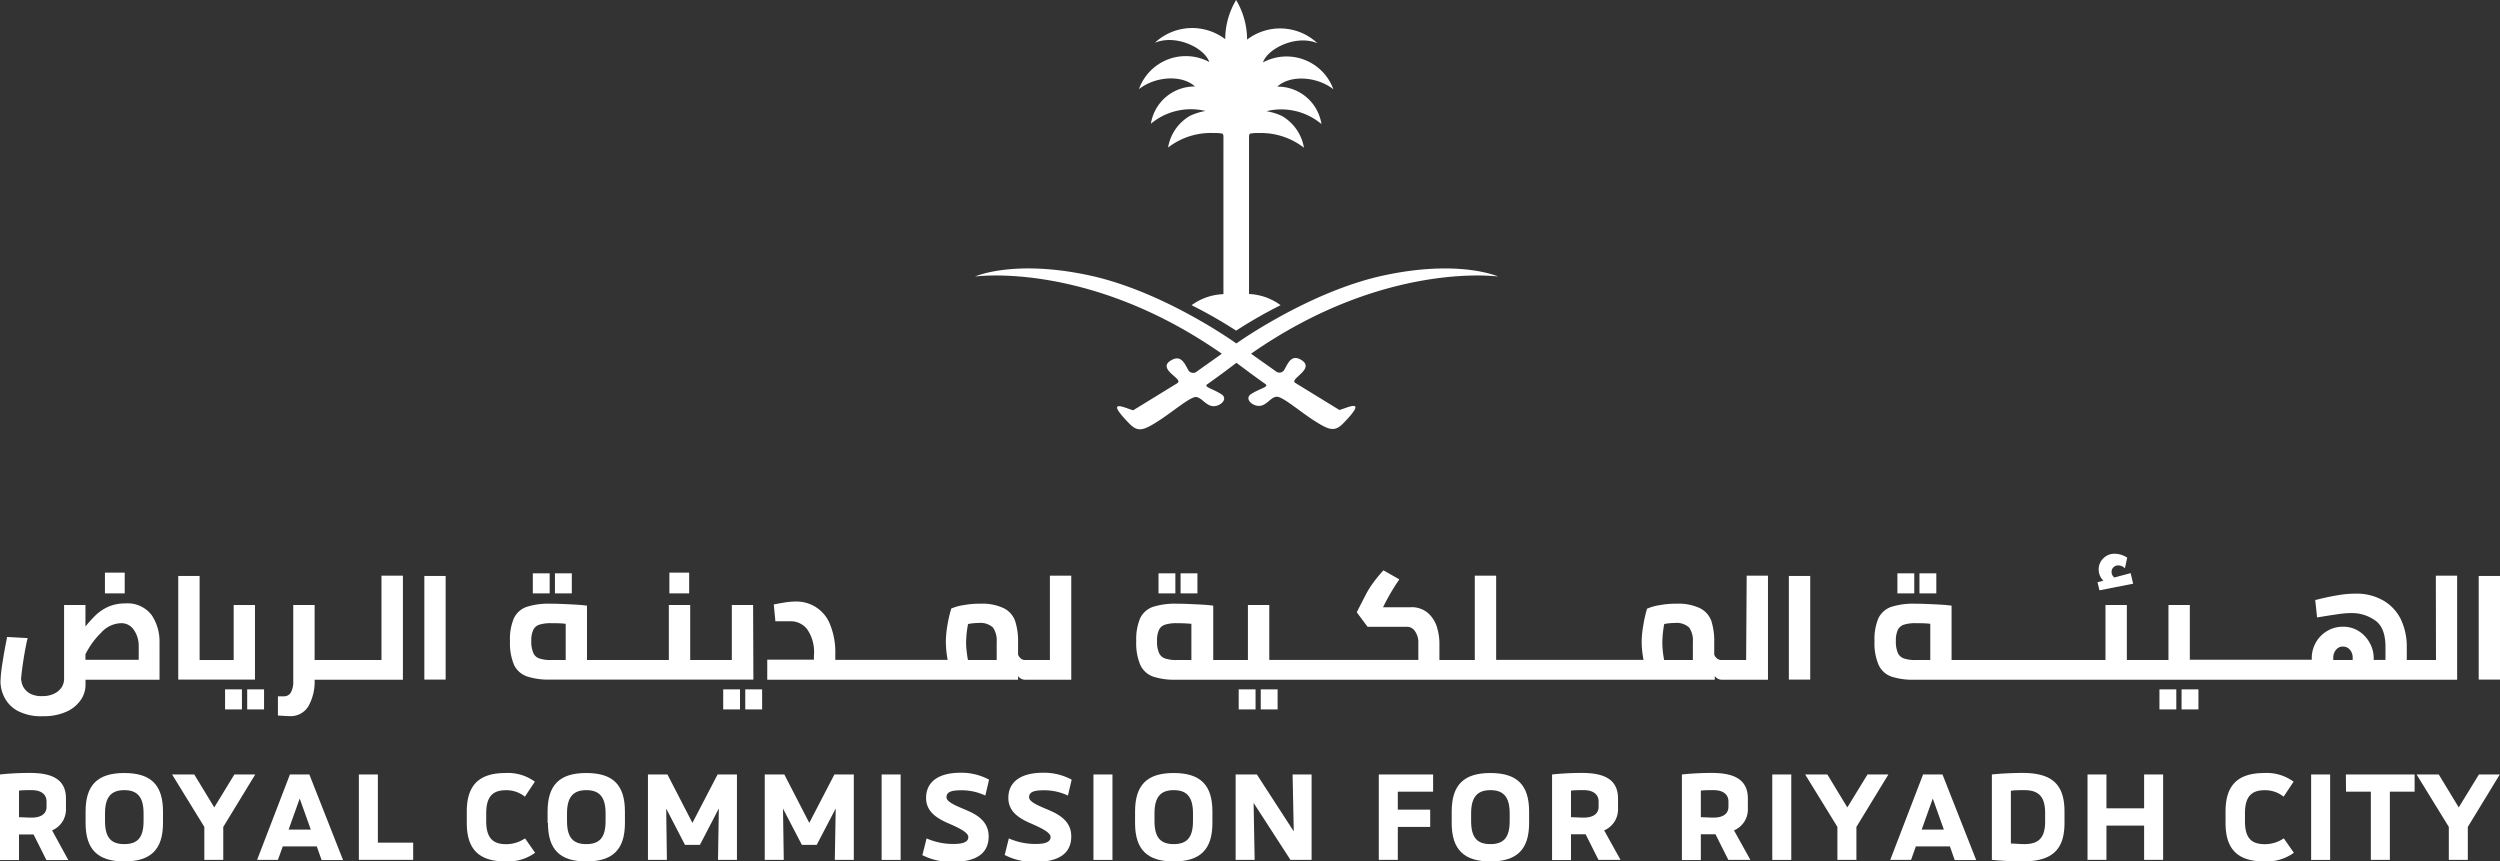 <svg xmlns="http://www.w3.org/2000/svg" width="360.44" height="124.19" viewBox="0 0 360.44 124.19"><rect x="0" y="0" width="360.44" height="124.19" fill="#333333" stroke="none"/><title>Asset 2</title><g id="Layer_2" data-name="Layer 2"><g id="الرئيسية"><rect x="15.13" y="82.56" width="2.85" height="2.99" style="fill:#fff"/><path d="M20,93.13v2H12.32v-.8A11.6,11.6,0,0,1,14.6,91.2a4,4,0,0,1,2.81-1.35,2.13,2.13,0,0,1,1.87.94A4,4,0,0,1,20,93.13M18.06,87a6,6,0,0,0-2.43.47,6.58,6.58,0,0,0-1.83,1.22,19.94,19.94,0,0,0-1.48,1.63V87.23H9.24V97.89a2.29,2.29,0,0,1-.35,1.2,2.65,2.65,0,0,1-1.06.91,3.71,3.71,0,0,1-1.7.36A3.51,3.51,0,0,1,4.34,100a2.54,2.54,0,0,1-1-1,2.84,2.84,0,0,1-.3-1.21,50.54,50.54,0,0,1,.88-5.55L4,92l-2.84-.16H1L1,92c-.25,1.2-.47,2.42-.65,3.61a20.56,20.56,0,0,0-.28,2.67,5.1,5.1,0,0,0,.52,2.17,4.59,4.59,0,0,0,1.88,2,7.21,7.21,0,0,0,3.69.81,8,8,0,0,0,3.46-.67,4.91,4.91,0,0,0,2.05-1.71,3.85,3.85,0,0,0,.66-2.11V98H23V92.59a6.84,6.84,0,0,0-1.12-3.89A4.35,4.35,0,0,0,18.06,87" style="fill:#fff"/><rect x="32.45" y="99.39" width="2.43" height="2.89" style="fill:#fff"/><rect x="35.64" y="99.39" width="2.43" height="2.89" style="fill:#fff"/><polygon points="36.76 87.23 33.69 87.23 33.69 95.16 28.78 95.16 28.78 83.04 25.7 83.04 25.7 97.98 36.76 97.98 36.76 87.23" style="fill:#fff"/><path d="M55,95.16H45.36V87.23H42.28v11a3.09,3.09,0,0,1-.35,1.62,1.12,1.12,0,0,1-1,.54l-.86,0v2.78h.13c.81.05,1.34.08,1.54.08a3,3,0,0,0,2.72-1.42A7.24,7.24,0,0,0,45.36,98H58.09V83H55Z" style="fill:#fff"/><rect x="61.18" y="83.04" width="3.07" height="14.94" style="fill:#fff"/><rect x="76.82" y="82.66" width="2.43" height="2.89" style="fill:#fff"/><rect x="80.01" y="82.66" width="2.43" height="2.89" style="fill:#fff"/><rect x="96.51" y="82.56" width="2.85" height="2.99" style="fill:#fff"/><rect x="104.27" y="99.39" width="2.42" height="2.89" style="fill:#fff"/><rect x="107.45" y="99.39" width="2.43" height="2.89" style="fill:#fff"/><path d="M76.89,90.81a1.45,1.45,0,0,1,.85-.74,5.36,5.36,0,0,1,1.75-.22c.71,0,1.41,0,2.07.09v5.22H79.43a5,5,0,0,1-1.68-.23,1.42,1.42,0,0,1-.85-.78,4,4,0,0,1-.3-1.73,3.59,3.59,0,0,1,.29-1.61m31.69-3.58h-3.07v7.93h-6V87.23H96.43v7.93H84.63V87.31l-.11,0c-.46-.07-1.24-.13-2.32-.18s-2-.09-2.82-.09a10.24,10.24,0,0,0-3.46.46,3.19,3.19,0,0,0-1.83,1.64,7.63,7.63,0,0,0-.56,3.3,8,8,0,0,0,.59,3.44A3.24,3.24,0,0,0,76,97.53a9.9,9.9,0,0,0,3.32.45h29.3Z" style="fill:#fff"/><path d="M143.7,92.54v2.62h-4.14c-.06-.29-.12-.65-.17-1.09a10.26,10.26,0,0,1-.1-1.44,14.42,14.42,0,0,1,.28-2.66,7.43,7.43,0,0,1,1.48-.15,2.7,2.7,0,0,1,2.11.65,3.29,3.29,0,0,1,.54,2.07m7.67,2.62h-3.6a.92.92,0,0,1-.59-.22,1.26,1.26,0,0,1-.4-.57V92.6a9.28,9.28,0,0,0-.42-3.06,3.29,3.29,0,0,0-1.64-1.85,7.22,7.22,0,0,0-3.38-.65,12.71,12.71,0,0,0-2.5.22,6.5,6.5,0,0,0-1.71.49l0,0,0,.06a18.86,18.86,0,0,0-.53,2.3,15,15,0,0,0-.23,2.5,14.66,14.66,0,0,0,.26,2.53H120.43v-.9a10.52,10.52,0,0,0-.72-4.12,5.17,5.17,0,0,0-5-3.39,9.81,9.81,0,0,0-1.55.13c-.57.09-1,.17-1.48.27l-.12,0,.22,2.32v.12H114a3,3,0,0,1,2.35,1.12,5.74,5.74,0,0,1,1,3.8v.62h-6.73V98h36.16v-.52a1.36,1.36,0,0,0,.24.24,1.17,1.17,0,0,0,.75.28h6.68V83h-3.08Z" style="fill:#fff"/><rect x="170.21" y="82.66" width="2.43" height="2.89" style="fill:#fff"/><rect x="167.03" y="82.66" width="2.43" height="2.89" style="fill:#fff"/><rect x="178.59" y="99.39" width="2.43" height="2.89" style="fill:#fff"/><rect x="181.77" y="99.39" width="2.43" height="2.89" style="fill:#fff"/><path d="M171.77,89.94v5.22h-2.13a4.92,4.92,0,0,1-1.67-.23,1.44,1.44,0,0,1-.86-.78,3.94,3.94,0,0,1-.29-1.73,3.58,3.58,0,0,1,.28-1.61,1.45,1.45,0,0,1,.85-.74,5.36,5.36,0,0,1,1.75-.22q1.08,0,2.07.09m72.3,2.6v2.62h-4.14c-.06-.29-.12-.65-.17-1.09a12,12,0,0,1-.09-1.44,15.25,15.25,0,0,1,.27-2.66,7.43,7.43,0,0,1,1.48-.15,2.7,2.7,0,0,1,2.11.65,3.23,3.23,0,0,1,.54,2.07m7.68,2.62h-3.6a1,1,0,0,1-.59-.22,1.22,1.22,0,0,1-.41-.57V92.6a9.59,9.59,0,0,0-.41-3.06,3.33,3.33,0,0,0-1.64-1.85,7.23,7.23,0,0,0-3.39-.65,12.53,12.53,0,0,0-2.49.22,6.72,6.72,0,0,0-1.72.49l-.05,0,0,.06a18.7,18.7,0,0,0-.52,2.3,14.41,14.41,0,0,0-.24,2.5,13.83,13.83,0,0,0,.27,2.53H215.71V83h-3.08V95.16h-5.1V92.73a8.2,8.2,0,0,0-.31-2.15A4.56,4.56,0,0,0,206,88.49a3.59,3.59,0,0,0-2.67-.94h-3.93l.27-.54a30.89,30.89,0,0,1,2-3.36l.08-.12-2.29-1.3-.08.08c-.42.47-.88,1-1.35,1.65a12.6,12.6,0,0,0-1.14,1.82l-1.26,2.45,0,.07,1.54,2.07h5.69A1.34,1.34,0,0,1,204,91a2.76,2.76,0,0,1,.49,1.7v2.45H183V87.23h-3.08v7.93h-5V87.31l-.11,0c-.45-.07-1.23-.13-2.32-.18s-2-.09-2.81-.09a10.52,10.52,0,0,0-3.47.46,3.22,3.22,0,0,0-1.83,1.64,7.78,7.78,0,0,0-.56,3.3,8,8,0,0,0,.59,3.44,3.24,3.24,0,0,0,1.84,1.67,9.9,9.9,0,0,0,3.32.45h77.66v-.52a1.36,1.36,0,0,0,.24.24,1.19,1.19,0,0,0,.76.28h6.67V83h-3.07Z" style="fill:#fff"/><rect x="257.91" y="83.04" width="3.08" height="14.94" style="fill:#fff"/><rect x="276.74" y="82.66" width="2.43" height="2.89" style="fill:#fff"/><rect x="273.56" y="82.66" width="2.43" height="2.89" style="fill:#fff"/><path d="M302.69,85.11l4.72-.93.14,0-.36-1.55-2.35.63a1,1,0,0,1-.4-.8.89.89,0,0,1,.26-.66.9.9,0,0,1,.69-.28,1.21,1.21,0,0,1,.48.09.87.87,0,0,1,.32.18l.17.14.34-1.57-.08,0a3.24,3.24,0,0,0-1.71-.52,2.21,2.21,0,0,0-1.67.67,2.16,2.16,0,0,0-.66,1.58,2.24,2.24,0,0,0,.68,1.63l-.85.22Z" style="fill:#fff"/><rect x="314.53" y="99.39" width="2.43" height="2.89" style="fill:#fff"/><rect x="311.34" y="99.39" width="2.43" height="2.89" style="fill:#fff"/><path d="M273.34,92.42a3.72,3.72,0,0,1,.28-1.61,1.5,1.5,0,0,1,.86-.74,5.32,5.32,0,0,1,1.75-.22c.71,0,1.41,0,2.07.09v5.22h-2.14a4.92,4.92,0,0,1-1.67-.23,1.51,1.51,0,0,1-.86-.77,4.17,4.17,0,0,1-.29-1.74m63.06,2.43a1.72,1.72,0,0,1,.4-1.16,1.19,1.19,0,0,1,1-.47,1.26,1.26,0,0,1,1,.46,1.7,1.7,0,0,1,.4,1.15v.33H336.4Zm14.81.31H347V93.3a9.17,9.17,0,0,0-.85-4,6.4,6.4,0,0,0-2.52-2.71,7.72,7.72,0,0,0-4-1,15.55,15.55,0,0,0-2.72.25c-1,.17-2,.39-3,.65l-.11,0,.25,2.36V89l.14,0c1.22-.2,2.17-.35,2.9-.45a13.16,13.16,0,0,1,1.94-.16,5.79,5.79,0,0,1,3.42,1.07c1,.69,1.48,2,1.48,3.83v1.86h-1.7v-.29a4.42,4.42,0,0,0-.57-2.16A4.55,4.55,0,0,0,340.09,91a4.16,4.16,0,0,0-2.29-.64,4.31,4.31,0,0,0-2.32.64,4.45,4.45,0,0,0-1.61,1.67,4.49,4.49,0,0,0-.57,2.18v.27H315.72V87.23h-3.08v7.93h-6V87.23h-3.08v7.93H281.37V87.31l-.11,0c-.46-.07-1.24-.13-2.32-.18s-2-.09-2.82-.09a10.5,10.5,0,0,0-3.46.46,3.24,3.24,0,0,0-1.84,1.64,7.78,7.78,0,0,0-.56,3.3,7.86,7.86,0,0,0,.6,3.44,3.22,3.22,0,0,0,1.84,1.67A9.86,9.86,0,0,0,276,98h78.26V83h-3.07Z" style="fill:#fff"/><rect x="357.37" y="83.04" width="3.08" height="14.94" style="fill:#fff"/><path d="M4.57,117.88c1.28,0,2.14-.5,2.14-1.56v-.75c0-1.11-.86-1.65-2.14-1.65-.74,0-1.31,0-1.83.07v3.83c.52,0,1.09.06,1.83.06M6.69,124l-1.85-3.69H4.36c-.63,0-1.16,0-1.62,0V124H0V111.66a40.15,40.15,0,0,1,4.36-.22c3.41,0,5.15,1.1,5.15,3.69v1.43a3.27,3.27,0,0,1-2,3.16L9.85,124Z" style="fill:#fff"/><path d="M20.7,118.38v-1.11c0-2.37-.89-3.35-2.78-3.35s-2.78,1-2.78,3.35v1.11c0,2.39.88,3.32,2.78,3.32s2.78-.93,2.78-3.32m-8.36.28V117c0-3.82,1.73-5.55,5.58-5.55s5.58,1.73,5.58,5.55v1.67c0,3.86-1.82,5.53-5.58,5.53s-5.58-1.67-5.58-5.53" style="fill:#fff"/><polygon points="36.8 111.66 32.19 119.22 32.19 123.97 29.46 123.97 29.46 119.22 24.81 111.66 28.01 111.66 30.89 116.41 33.79 111.66 36.8 111.66" style="fill:#fff"/><path d="M44.81,119.61l-1.6-4.48-1.6,4.48Zm.86,2.42h-4.9l-.7,1.94h-3l4.73-12.31h2.8L49.46,124H46.37Z" style="fill:#fff"/><polygon points="59.57 121.49 59.57 123.97 51.74 123.97 51.74 111.66 54.48 111.66 54.48 121.49 59.57 121.49" style="fill:#fff"/><path d="M67.3,118.66V117c0-3.82,1.79-5.55,5.6-5.55a6.52,6.52,0,0,1,4.21,1.25l-1.43,2.16a4.26,4.26,0,0,0-2.72-.93c-1.89,0-2.86.87-2.86,3.35v1.11c0,2.46,1,3.32,2.86,3.32a4.84,4.84,0,0,0,2.74-.84l1.45,2.08a6.71,6.71,0,0,1-4.25,1.25c-3.81,0-5.6-1.73-5.6-5.53" style="fill:#fff"/><path d="M87.31,118.38v-1.11c0-2.37-.89-3.35-2.78-3.35s-2.78,1-2.78,3.35v1.11c0,2.39.88,3.32,2.78,3.32s2.78-.93,2.78-3.32m-8.36.28V117c0-3.82,1.72-5.55,5.58-5.55s5.57,1.73,5.57,5.55v1.67c0,3.86-1.81,5.53-5.57,5.53S79,122.52,79,118.66" style="fill:#fff"/><polygon points="106.25 111.66 106.25 123.97 103.52 123.97 103.64 116.56 100.91 121.81 98.76 121.81 96.05 116.58 96.15 123.97 93.42 123.97 93.42 111.66 96.23 111.66 99.83 118.64 103.46 111.66 106.25 111.66" style="fill:#fff"/><polygon points="123.1 111.66 123.1 123.97 120.36 123.97 120.49 116.56 117.75 121.81 115.61 121.81 112.89 116.58 113 123.97 110.26 123.97 110.26 111.66 113.08 111.66 116.68 118.64 120.3 111.66 123.1 111.66" style="fill:#fff"/><rect x="127.11" y="111.66" width="2.74" height="12.32" style="fill:#fff"/><path d="M133,123.24l.59-2.36a9.6,9.6,0,0,0,3.88.8c1.32,0,2.14-.26,2.14-1s-1.72-1.47-3.09-2.07c-1.64-.74-3-1.71-3-3.57,0-2.1,1.49-3.63,5-3.63a8.39,8.39,0,0,1,4.08,1l-.54,2.29a8,8,0,0,0-3.48-.76c-1.32,0-2.12.2-2.12,1s1.87,1.4,3.17,2c1.65.72,2.91,1.78,2.91,3.64,0,2.26-1.5,3.69-5.24,3.69a9.21,9.21,0,0,1-4.36-1" style="fill:#fff"/><path d="M144.86,123.24l.59-2.36a9.55,9.55,0,0,0,3.87.8c1.33,0,2.15-.26,2.15-1s-1.73-1.47-3.09-2.07c-1.65-.74-3-1.71-3-3.57,0-2.1,1.49-3.63,5.05-3.63a8.39,8.39,0,0,1,4.08,1l-.54,2.29a8,8,0,0,0-3.48-.76c-1.32,0-2.12.2-2.12,1s1.87,1.4,3.17,2c1.64.72,2.91,1.78,2.91,3.64,0,2.26-1.5,3.69-5.24,3.69a9.21,9.21,0,0,1-4.36-1" style="fill:#fff"/><rect x="157.65" y="111.66" width="2.74" height="12.32" style="fill:#fff"/><path d="M172,118.38v-1.11c0-2.37-.88-3.35-2.78-3.35s-2.77,1-2.77,3.35v1.11c0,2.39.88,3.32,2.77,3.32s2.78-.93,2.78-3.32m-8.35.28V117c0-3.82,1.72-5.55,5.57-5.55s5.58,1.73,5.58,5.55v1.67c0,3.86-1.81,5.53-5.58,5.53s-5.57-1.67-5.57-5.53" style="fill:#fff"/><polygon points="189.1 111.66 189.1 123.97 186.05 123.97 180.74 115.76 180.89 123.97 178.15 123.97 178.15 111.66 181.21 111.66 186.53 119.87 186.36 111.66 189.1 111.66" style="fill:#fff"/><polygon points="201.53 114.14 201.53 116.73 206.2 116.73 206.2 119.22 201.53 119.22 201.53 123.97 198.79 123.97 198.79 111.66 206.62 111.66 206.62 114.14 201.53 114.14" style="fill:#fff"/><path d="M217.66,118.38v-1.11c0-2.37-.89-3.35-2.78-3.35s-2.78,1-2.78,3.35v1.11c0,2.39.88,3.32,2.78,3.32s2.78-.93,2.78-3.32m-8.36.28V117c0-3.82,1.73-5.55,5.58-5.55s5.58,1.73,5.58,5.55v1.67c0,3.86-1.82,5.53-5.58,5.53s-5.58-1.67-5.58-5.53" style="fill:#fff"/><path d="M228.33,117.88c1.29,0,2.15-.5,2.15-1.56v-.75c0-1.11-.86-1.65-2.15-1.65-.73,0-1.3,0-1.83.07v3.83c.53,0,1.1.06,1.83.06m2.13,6.09-1.85-3.69h-.49c-.63,0-1.16,0-1.62,0V124h-2.73V111.66a40.08,40.08,0,0,1,4.35-.22c3.41,0,5.16,1.1,5.16,3.69v1.43a3.28,3.28,0,0,1-2,3.16l2.36,4.25Z" style="fill:#fff"/><path d="M247.06,117.88c1.28,0,2.14-.5,2.14-1.56v-.75c0-1.11-.86-1.65-2.14-1.65-.74,0-1.31,0-1.84.07v3.83c.53,0,1.1.06,1.84.06m2.12,6.09-1.85-3.69h-.49c-.63,0-1.15,0-1.62,0V124h-2.73V111.66a40.08,40.08,0,0,1,4.35-.22c3.41,0,5.16,1.1,5.16,3.69v1.43a3.27,3.27,0,0,1-2,3.16l2.36,4.25Z" style="fill:#fff"/><rect x="255.52" y="111.66" width="2.74" height="12.32" style="fill:#fff"/><polygon points="272.26 111.66 267.65 119.22 267.65 123.97 264.91 123.97 264.91 119.22 260.26 111.66 263.46 111.66 266.34 116.41 269.25 111.66 272.26 111.66" style="fill:#fff"/><path d="M280.26,119.61l-1.6-4.48-1.6,4.48Zm.87,2.42h-4.91l-.69,1.94h-3l4.73-12.31h2.8L284.92,124h-3.1Z" style="fill:#fff"/><path d="M294.86,117.23c0-2.33-.89-3.31-3-3.31-.68,0-1.35,0-1.94.09v7.61c.59,0,1.26.08,1.94.08,2.1,0,3-.93,3-3.28Zm2.79-.24v1.67c0,3.86-1.8,5.53-6,5.53a44.49,44.49,0,0,1-4.47-.22V111.66a44.49,44.49,0,0,1,4.47-.22c4.27,0,6,1.73,6,5.55" style="fill:#fff"/><polygon points="311.87 111.66 311.87 123.97 309.13 123.97 309.13 119.03 303.7 119.03 303.7 123.97 300.97 123.97 300.97 111.66 303.7 111.66 303.7 116.54 309.13 116.54 309.13 111.66 311.87 111.66" style="fill:#fff"/><path d="M320.87,118.66V117c0-3.82,1.79-5.55,5.6-5.55a6.54,6.54,0,0,1,4.21,1.25l-1.44,2.16a4.23,4.23,0,0,0-2.71-.93c-1.89,0-2.86.87-2.86,3.35v1.11c0,2.46.95,3.32,2.86,3.32a4.86,4.86,0,0,0,2.74-.84l1.45,2.08a6.73,6.73,0,0,1-4.25,1.25c-3.81,0-5.6-1.73-5.6-5.53" style="fill:#fff"/><rect x="333.21" y="111.66" width="2.74" height="12.32" style="fill:#fff"/><polygon points="348.13 114.14 344.56 114.14 344.56 123.97 341.82 123.97 341.82 114.14 338.24 114.14 338.22 111.66 348.13 111.66 348.13 114.14" style="fill:#fff"/><polygon points="360.41 111.66 355.8 119.22 355.8 123.97 353.06 123.97 353.06 119.22 348.41 111.66 351.61 111.66 354.49 116.41 357.4 111.66 360.41 111.66" style="fill:#fff"/><path d="M178.26,52.3s2.49,1.89,4.17,3.06c.57.43-.63.57-2,1.42-1.1.66.09,1.79,1.15,1.74s1.62-1.27,2.48-1.32,3.4,2.17,5.46,3.48,2.87,1.61,4.07.43c3.92-4,.47-2.22-.48-2l-6.37-3.91c-.43-.28.24-.75.82-1.32s1.24-1.36-.1-2.07-1.82.71-2.25,1.42a.81.81,0,0,1-1.29.28L180.37,51C199.61,37.56,216,39.87,216,39.87s-5.5-2.49-16.36-.19-21.39,9.84-21.39,9.84-10.43-7.53-21.3-9.84-16.37.19-16.37.19S156.92,37.56,176.16,51l-3.59,2.55a.81.81,0,0,1-1.29-.28c-.43-.71-.91-2.08-2.25-1.42s-.81,1.42-.1,2.07,1.25,1,.82,1.32l-6.37,3.91c-1-.24-4.4-2-.48,2,1.2,1.18,2,.89,4.07-.43s4.64-3.53,5.46-3.48,1.43,1.27,2.48,1.32,2.25-1.08,1.15-1.74c-1.34-.85-2.53-1-2-1.42,1.68-1.17,4.16-3.06,4.16-3.06" style="fill:#fff"/><path d="M190.52,17.86a6.38,6.38,0,0,0-6.37-5.37c1.91-1.74,5.74-1.46,8.09.38A7.18,7.18,0,0,0,182.09,9c.67-2,4.79-4.05,7.85-2.77a7.85,7.85,0,0,0-10.14-.52A11.22,11.22,0,0,0,178.22,0V0a11,11,0,0,0-1.57,5.65,7.87,7.87,0,0,0-10.15.52c3.06-1.28,7.18.75,7.85,2.77a7.17,7.17,0,0,0-10.14,3.91c2.34-1.84,6.17-2.12,8.08-.38a6.37,6.37,0,0,0-6.36,5.37A9,9,0,0,1,173.81,16a8.6,8.6,0,0,0-2.24.7,6.51,6.51,0,0,0-3.16,4.57A10.08,10.08,0,0,1,175,19.18a5.2,5.2,0,0,1,1.29.1l.1.28V42.41A8.27,8.27,0,0,0,171.8,44a67.45,67.45,0,0,1,6.42,3.67A66.31,66.31,0,0,1,184.63,44a8.24,8.24,0,0,0-4.55-1.61V19.56l.1-.28a5.2,5.2,0,0,1,1.29-.1A10.12,10.12,0,0,1,188,21.3a6.55,6.55,0,0,0-3.16-4.57,8.66,8.66,0,0,0-2.25-.7,9,9,0,0,1,7.9,1.83" style="fill:#fff"/></g></g></svg>